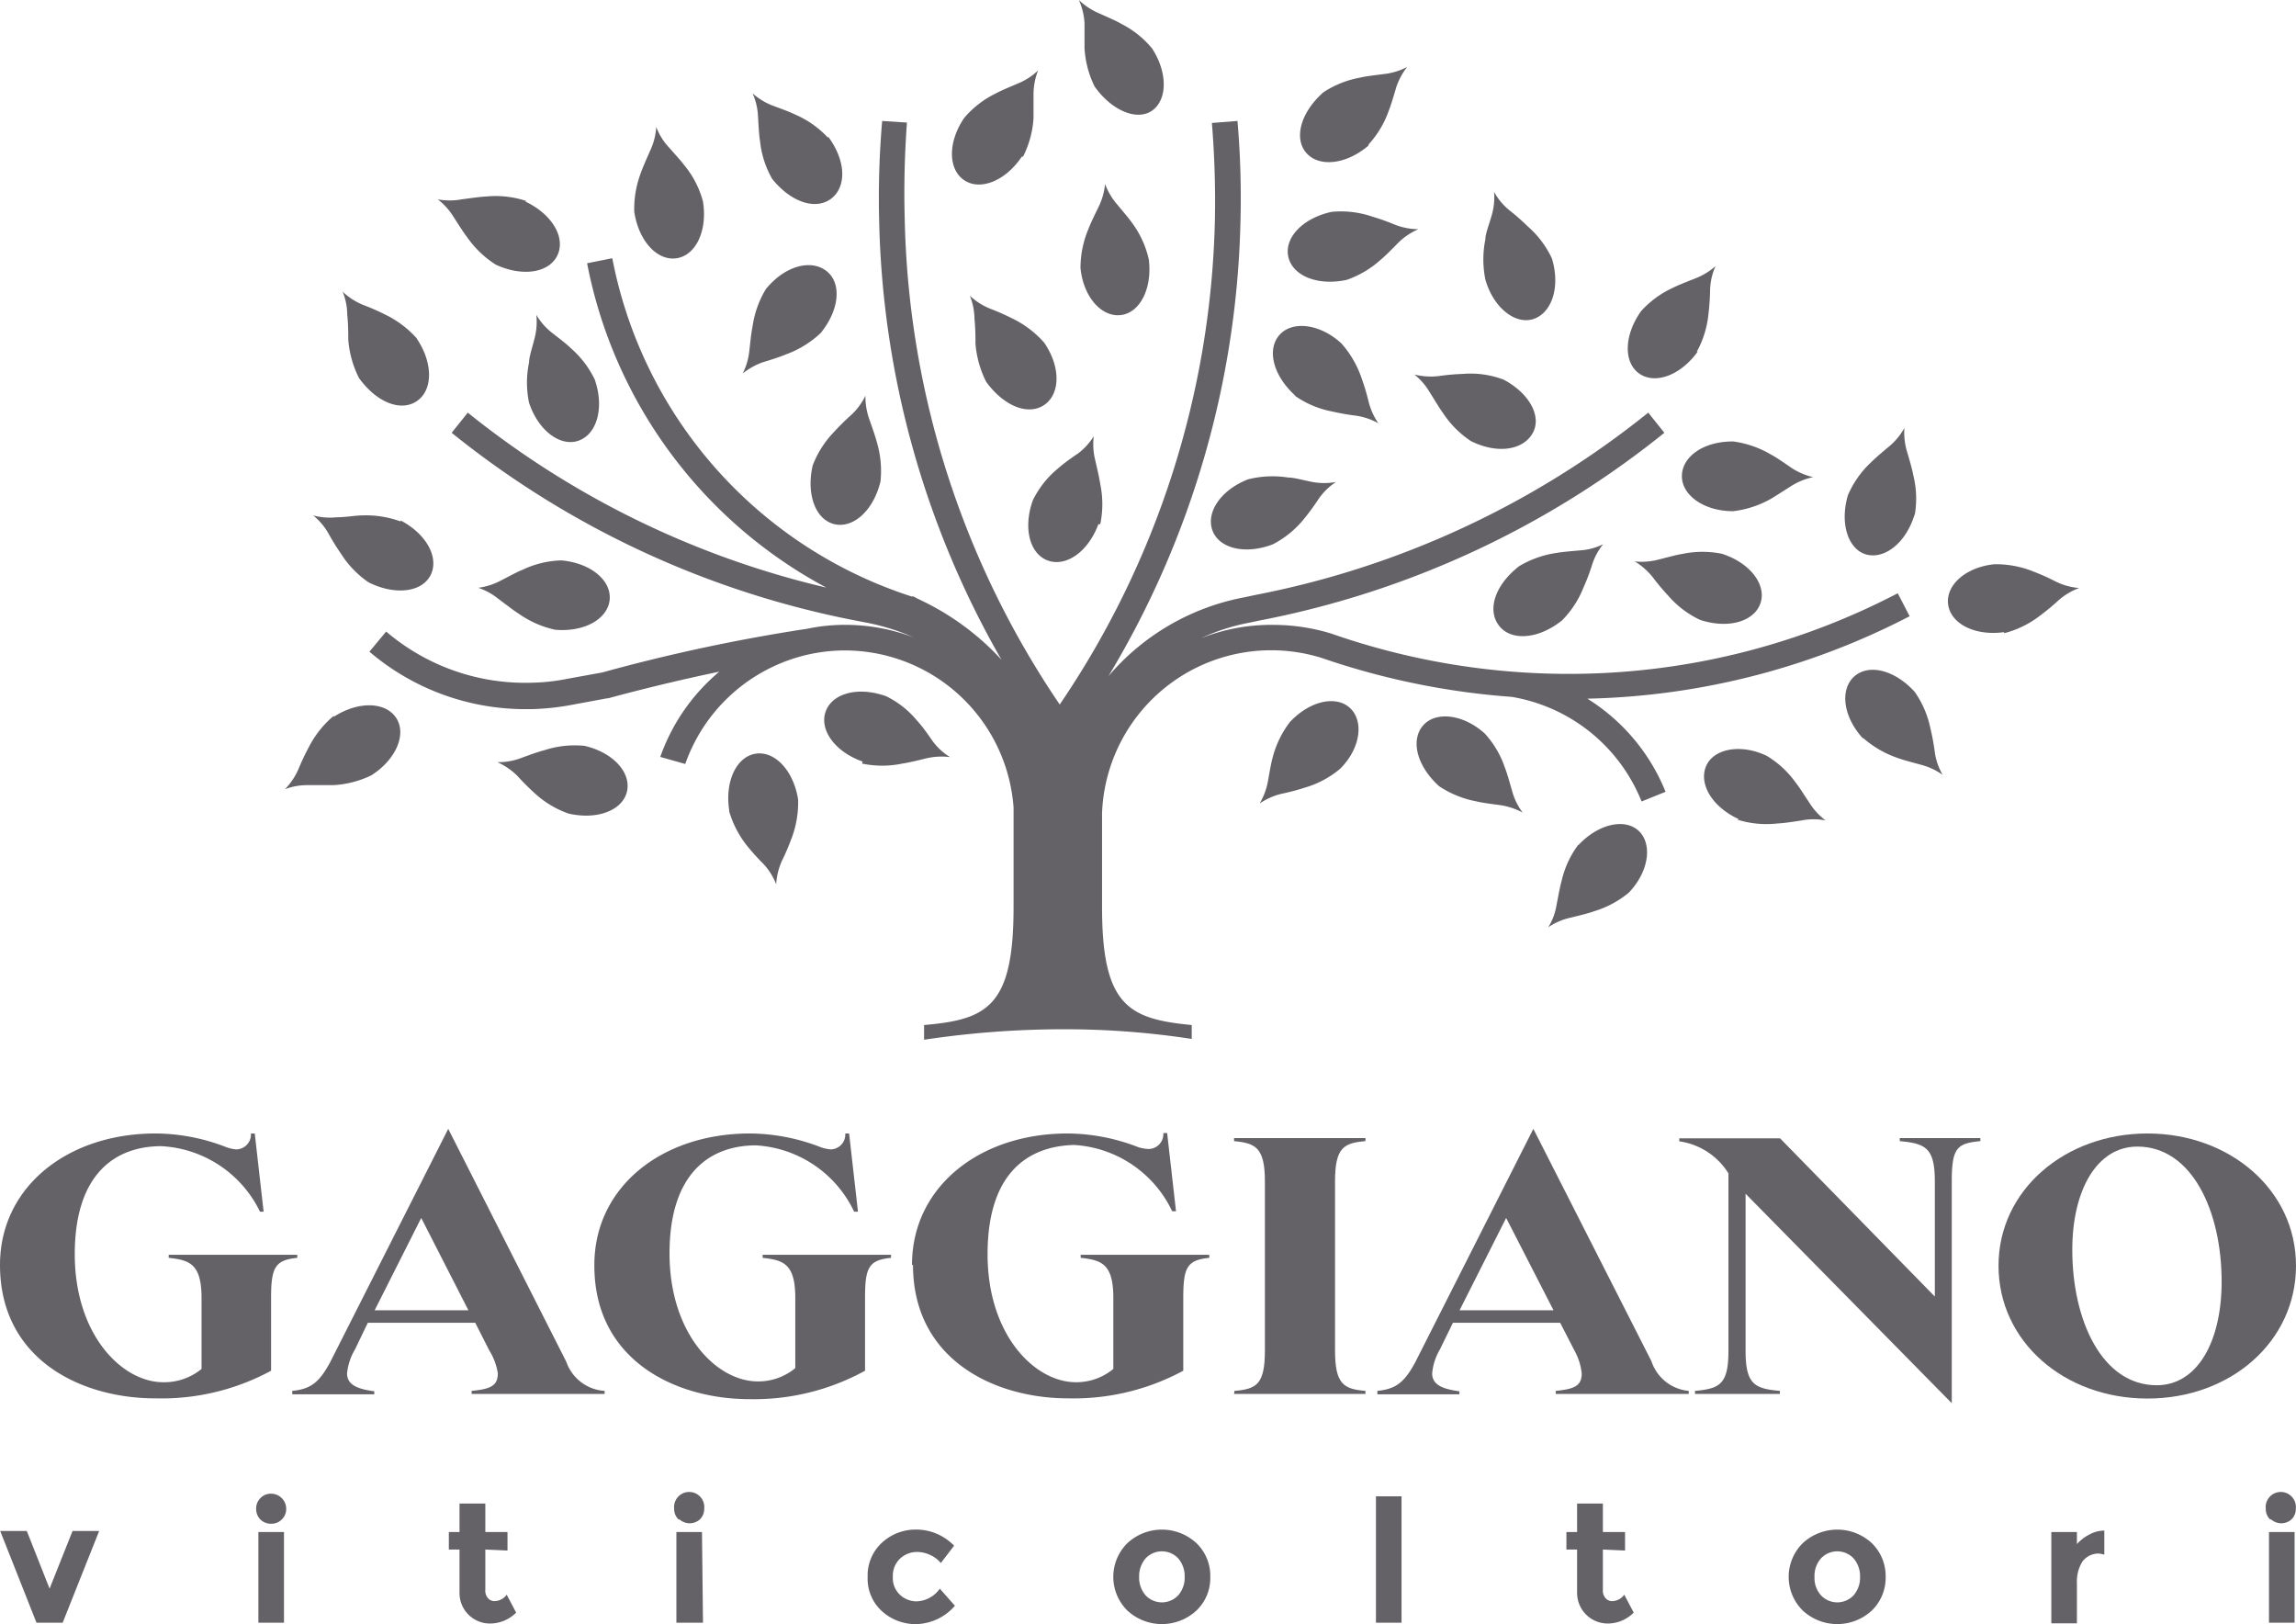 <svg id="Livello_1" data-name="Livello 1" xmlns="http://www.w3.org/2000/svg" viewBox="0 0 113.92 80.57"><defs><style>.cls-1{fill:#646267;}</style></defs><title>logo-gaggiano</title><path class="cls-1" d="M29,37c1.43.33,2.32,1.33,2.11,2.26s-1.46,1.43-2.9,1.1a4.84,4.84,0,0,1-1.67-1,11.5,11.5,0,0,1-.86-.86,3.35,3.35,0,0,0-1-.69,3.19,3.19,0,0,0,1.16-.2c.43-.16.88-.32,1.16-.39A4.85,4.85,0,0,1,29,37"/><path class="cls-1" d="M42.8,37.78c-1.39-.49-2.16-1.59-1.83-2.49s1.61-1.25,3-.75a4.61,4.61,0,0,1,1.54,1.22c.2.21.48.59.76,1a3.06,3.06,0,0,0,.87.8,3.32,3.32,0,0,0-1.18.06c-.44.11-.91.22-1.19.26a4.88,4.88,0,0,1-2,0"/><path class="cls-1" d="M19.88,25.82c1.3.68,1.92,1.87,1.48,2.72s-1.77,1-3.07.35a4.84,4.84,0,0,1-1.37-1.42,11.31,11.31,0,0,1-.62-1,3.16,3.16,0,0,0-.76-.9,3.22,3.22,0,0,0,1.18.09c.45,0,.93-.09,1.21-.09a5,5,0,0,1,1.95.3"/><path class="cls-1" d="M26.07,10c1.33.63,2,1.79,1.59,2.66s-1.72,1.09-3.06.47a5,5,0,0,1-1.42-1.36c-.18-.23-.43-.63-.67-1a3.23,3.23,0,0,0-.79-.88,3.29,3.29,0,0,0,1.18,0c.46-.06.93-.13,1.21-.14a4.8,4.8,0,0,1,2,.22"/><path class="cls-1" d="M95,25.51c-.42,1.41-1.48,2.24-2.39,2s-1.34-1.55-.92-2.95a4.86,4.86,0,0,1,1.14-1.62c.2-.2.56-.51.91-.8a3.22,3.22,0,0,0,.75-.91,3.26,3.26,0,0,0,.13,1.17c.13.44.26.89.31,1.17a4.79,4.79,0,0,1,.07,2"/><path class="cls-1" d="M99.43,31.36c-1.45.2-2.64-.42-2.77-1.37s.86-1.86,2.31-2a5,5,0,0,1,1.94.37,11.42,11.42,0,0,1,1.11.5,3.18,3.18,0,0,0,1.14.31,3.3,3.3,0,0,0-1,.59,11.22,11.22,0,0,1-.94.78,4.89,4.89,0,0,1-1.77.87"/><path class="cls-1" d="M92.43,36.63c-1-1.1-1.14-2.43-.43-3.07s2-.34,3,.76a4.86,4.86,0,0,1,.78,1.81,11.11,11.11,0,0,1,.22,1.2,3.09,3.09,0,0,0,.39,1.11,3.33,3.33,0,0,0-1.07-.5c-.44-.12-.9-.24-1.17-.34a5.12,5.12,0,0,1-1.72-1"/><path class="cls-1" d="M66.79,13.89c-1.44.3-2.67-.22-2.87-1.16s.72-1.91,2.15-2.22a4.79,4.79,0,0,1,2,.23,11.22,11.22,0,0,1,1.15.41,3.23,3.23,0,0,0,1.16.22,3.23,3.23,0,0,0-1,.67c-.32.33-.66.67-.88.85a4.91,4.91,0,0,1-1.7,1"/><path class="cls-1" d="M57.16,2.4c.8,1.23.75,2.57,0,3.09s-2,0-2.85-1.2a4.93,4.93,0,0,1-.5-1.91c0-.29,0-.76,0-1.22A3.23,3.23,0,0,0,53.53,0a3.32,3.32,0,0,0,1,.66c.42.19.85.37,1.1.52A4.78,4.78,0,0,1,57.16,2.4"/><path class="cls-1" d="M77.46,30.81c-1.16.91-2.5,1-3.09.22s-.2-2,1-2.94a5,5,0,0,1,1.86-.66c.28-.05.76-.09,1.21-.13A3,3,0,0,0,79.54,27,3.18,3.18,0,0,0,79,28a10.11,10.11,0,0,1-.43,1.14,4.85,4.85,0,0,1-1.08,1.65"/><path class="cls-1" d="M43.68,23.91c-.35,1.43-1.36,2.32-2.29,2.09S40,24.52,40.32,23.1a4.88,4.88,0,0,1,1.06-1.67,11.64,11.64,0,0,1,.86-.85,3.18,3.18,0,0,0,.7-.95,3.32,3.32,0,0,0,.19,1.16c.15.43.31.88.38,1.16a5,5,0,0,1,.17,2"/><path class="cls-1" d="M54.5,26C54,27.36,52.91,28.13,52,27.81s-1.25-1.62-.75-3a4.75,4.75,0,0,1,1.22-1.55c.21-.19.59-.48,1-.75a3.22,3.22,0,0,0,.8-.87,3.2,3.2,0,0,0,.07,1.18c.1.44.21.9.25,1.19a4.88,4.88,0,0,1,0,2"/><path class="cls-1" d="M57,12.87c.18,1.46-.45,2.65-1.39,2.76s-1.85-.87-2-2.33a5,5,0,0,1,.39-1.93c.1-.27.31-.7.51-1.11a3.31,3.31,0,0,0,.32-1.13,3.3,3.3,0,0,0,.59,1c.29.35.6.71.76.94A4.84,4.84,0,0,1,57,12.87"/><path class="cls-1" d="M27.85,27.8c1.47.13,2.49,1,2.4,1.95S29,31.37,27.54,31.24a5,5,0,0,1-1.81-.8c-.24-.15-.61-.44-1-.73a3.23,3.23,0,0,0-1-.55,3.35,3.35,0,0,0,1.12-.36c.41-.21.83-.44,1.09-.54a4.76,4.76,0,0,1,1.92-.46"/><path class="cls-1" d="M51.81,17c.83,1.21.8,2.55,0,3.09s-2,.06-2.88-1.15a5.08,5.08,0,0,1-.53-1.9c0-.28,0-.76-.05-1.22a3.13,3.13,0,0,0-.23-1.15,3.25,3.25,0,0,0,1,.64,11.79,11.79,0,0,1,1.11.49A5,5,0,0,1,51.81,17"/><path class="cls-1" d="M64.26,19.62c-1.1-1-1.41-2.28-.78-3s2-.57,3.07.41a5,5,0,0,1,1,1.71,11.41,11.41,0,0,1,.35,1.16A3.32,3.32,0,0,0,68.39,21a3.21,3.21,0,0,0-1.12-.38,11.7,11.7,0,0,1-1.19-.21,4.72,4.72,0,0,1-1.82-.77"/><path class="cls-1" d="M20.68,16.8c.82,1.22.8,2.56,0,3.1s-2,.06-2.87-1.15a5.08,5.08,0,0,1-.53-1.9c0-.29,0-.76-.05-1.22A3.1,3.1,0,0,0,17,14.47a3.33,3.33,0,0,0,1,.65,11,11,0,0,1,1.12.49,5,5,0,0,1,1.57,1.19"/><path class="cls-1" d="M34.88,10c.23,1.46-.36,2.66-1.3,2.81S31.7,12,31.47,10.51a5,5,0,0,1,.33-1.94c.09-.27.29-.71.47-1.12a3.2,3.2,0,0,0,.29-1.15,3.1,3.1,0,0,0,.62,1c.3.34.62.69.79.92A4.7,4.7,0,0,1,34.88,10"/><path class="cls-1" d="M41.09,6.78C42,8,42,9.3,41.22,9.87s-2,.14-2.91-1a4.75,4.75,0,0,1-.6-1.88c-.05-.28-.07-.75-.1-1.21a3.13,3.13,0,0,0-.27-1.15,3.2,3.2,0,0,0,1,.61c.43.16.87.32,1.13.45a4.81,4.81,0,0,1,1.61,1.14"/><path class="cls-1" d="M63.16,27c-1.37.53-2.67.21-3-.68s.39-2,1.76-2.54a5,5,0,0,1,2-.09c.28,0,.74.13,1.19.22a3.29,3.29,0,0,0,1.18,0,3.09,3.09,0,0,0-.85.82,12.07,12.07,0,0,1-.73,1A4.88,4.88,0,0,1,63.16,27"/><path class="cls-1" d="M85.46,27.48c1.4.46,2.19,1.54,1.89,2.44s-1.58,1.3-3,.83a4.76,4.76,0,0,1-1.57-1.19,11.7,11.7,0,0,1-.78-.93,3.4,3.4,0,0,0-.89-.78,3.24,3.24,0,0,0,1.18-.09c.44-.11.9-.24,1.18-.28a4.84,4.84,0,0,1,2,0"/><path class="cls-1" d="M77,12.82c.43,1.41,0,2.69-.9,3s-2-.54-2.4-1.95a5,5,0,0,1,0-2c0-.28.19-.74.31-1.18a3.11,3.11,0,0,0,.12-1.17,3.16,3.16,0,0,0,.76.91,10.63,10.63,0,0,1,.91.8A4.8,4.8,0,0,1,77,12.82"/><path class="cls-1" d="M71.4,39c-1.1-1-1.42-2.27-.8-3s2-.58,3.07.39a4.73,4.73,0,0,1,1,1.7c.11.27.23.72.36,1.16a3.1,3.1,0,0,0,.52,1.06,3.44,3.44,0,0,0-1.12-.37c-.46-.06-.93-.12-1.2-.19A5,5,0,0,1,71.4,39"/><path class="cls-1" d="M64,35.82c1-1.07,2.32-1.34,3-.68s.5,2-.51,3a4.76,4.76,0,0,1-1.74.93,11.11,11.11,0,0,1-1.17.31,3.29,3.29,0,0,0-1.08.48,3.35,3.35,0,0,0,.41-1.1c.08-.45.16-.92.24-1.2A4.91,4.91,0,0,1,64,35.82"/><path class="cls-1" d="M29.52,18.86c.47,1.39.09,2.68-.81,3s-2-.49-2.46-1.88a4.89,4.89,0,0,1,0-2c0-.28.16-.74.27-1.18a3.24,3.24,0,0,0,.09-1.18,3.19,3.19,0,0,0,.78.89c.36.28.74.57.94.77a4.87,4.87,0,0,1,1.19,1.57"/><path class="cls-1" d="M74.52,18.79c1.32.66,2,1.84,1.53,2.69s-1.75,1.06-3.07.4a4.87,4.87,0,0,1-1.39-1.4c-.17-.23-.41-.64-.64-1a3.28,3.28,0,0,0-.77-.9,3.4,3.4,0,0,0,1.18.08,11,11,0,0,1,1.21-.11,4.63,4.63,0,0,1,2,.27"/><path class="cls-1" d="M67.89,7.23c-1.12.95-2.46,1.07-3.08.35s-.28-2,.85-3a4.88,4.88,0,0,1,1.83-.73c.28-.07.75-.12,1.2-.18a3.18,3.18,0,0,0,1.13-.35,3.36,3.36,0,0,0-.54,1c-.13.44-.26.89-.37,1.16a4.87,4.87,0,0,1-1,1.68"/><path class="cls-1" d="M86,25.36c-1.47,0-2.56-.8-2.55-1.75S84.51,21.89,86,21.9a5,5,0,0,1,1.87.65c.25.13.64.4,1,.65a3.32,3.32,0,0,0,1.09.47,3.34,3.34,0,0,0-1.1.45c-.38.24-.78.5-1,.63a5,5,0,0,1-1.87.61"/><path class="cls-1" d="M38,14.34c.93-1.14,2.22-1.5,3-.9s.65,1.94-.28,3.08A5,5,0,0,1,39,17.58c-.26.11-.71.26-1.15.39a3.41,3.41,0,0,0-1,.56,3.27,3.27,0,0,0,.33-1.13c.05-.46.1-.93.16-1.21A4.93,4.93,0,0,1,38,14.34"/><path class="cls-1" d="M50.7,7.77c-.82,1.22-2.07,1.7-2.86,1.17s-.83-1.87,0-3.09a4.78,4.78,0,0,1,1.56-1.21c.25-.14.69-.32,1.11-.5a3.17,3.17,0,0,0,1-.65,3.22,3.22,0,0,0-.23,1.16c0,.46,0,.93,0,1.21a4.88,4.88,0,0,1-.52,1.91"/><path class="cls-1" d="M36.18,40.2c-.22-1.46.37-2.66,1.31-2.81s1.88.82,2.11,2.27a5,5,0,0,1-.33,1.94,12.05,12.05,0,0,1-.48,1.12,3.3,3.3,0,0,0-.28,1.15,3.1,3.1,0,0,0-.62-1A11.49,11.49,0,0,1,37.1,42a5,5,0,0,1-.92-1.75"/><path class="cls-1" d="M84.23,17.45c-.86,1.19-2.12,1.63-2.9,1.08s-.76-1.9.1-3.1A4.81,4.81,0,0,1,83,14.28c.25-.13.69-.3,1.12-.47a3.36,3.36,0,0,0,1-.61,3.13,3.13,0,0,0-.27,1.15,11.59,11.59,0,0,1-.08,1.21,4.91,4.91,0,0,1-.58,1.89"/><path class="cls-1" d="M16.56,35.56c1.24-.8,2.58-.74,3.1.06s0,2.05-1.23,2.84a4.91,4.91,0,0,1-1.91.49c-.29,0-.76,0-1.22,0a3.11,3.11,0,0,0-1.16.2,3.31,3.31,0,0,0,.67-1,12,12,0,0,1,.52-1.1,5,5,0,0,1,1.23-1.54"/><path class="cls-1" d="M86.28,40.64c-1.34-.61-2-1.76-1.63-2.63s1.71-1.13,3-.52a4.81,4.81,0,0,1,1.45,1.34c.18.22.43.63.68,1a3.2,3.2,0,0,0,.8.87,3.06,3.06,0,0,0-1.18,0c-.45.07-.92.14-1.2.15a4.81,4.81,0,0,1-2-.19"/><path class="cls-1" d="M78.32,41.92c1-1.07,2.33-1.34,3-.69s.5,2-.5,3.05a4.92,4.92,0,0,1-1.74.93c-.27.1-.73.21-1.18.32a3.17,3.17,0,0,0-1.08.47,3,3,0,0,0,.41-1.1c.09-.45.17-.92.25-1.19a4.74,4.74,0,0,1,.82-1.79"/><path class="cls-1" d="M0,62.75c0-3.86,3.34-6.52,7.72-6.52a9.76,9.76,0,0,1,3.51.68,1.9,1.9,0,0,0,.5.11.74.74,0,0,0,.72-.79h.19l.44,3.88-.18,0A5.77,5.77,0,0,0,8,56.86c-2.24,0-4.29,1.33-4.29,5.36s2.37,6.35,4.38,6.35A2.91,2.91,0,0,0,10,67.91V64.4c0-1.69-.58-1.89-1.63-2v-.15h6.38v.15c-1.11.11-1.3.48-1.3,2V68A11.42,11.42,0,0,1,7.7,69.37C4,69.37,0,67.43,0,62.75"/><path class="cls-1" d="M14.5,69c.89-.09,1.33-.39,1.89-1.44L22.24,56,28.1,67.56A2.15,2.15,0,0,0,30,69v.15h-6.6V69c.95-.09,1.3-.26,1.3-.87A3,3,0,0,0,24.28,67l-.7-1.38H18.25l-.64,1.33a2.86,2.86,0,0,0-.39,1.18c0,.59.55.78,1.35.89v.15H14.5Zm8.74-4s-2.34-4.58-2.34-4.58l-2.31,4.58Z"/><path class="cls-1" d="M29.49,62.75c0-3.86,3.34-6.52,7.72-6.52a9.81,9.81,0,0,1,3.51.68,1.9,1.9,0,0,0,.5.11.74.74,0,0,0,.72-.79h.19l.44,3.88-.19,0a5.76,5.76,0,0,0-4.87-3.29c-2.24,0-4.29,1.33-4.29,5.36s2.36,6.35,4.38,6.35a2.88,2.88,0,0,0,1.86-.66V64.4c0-1.69-.57-1.89-1.62-2v-.15h6.37v.15c-1.11.11-1.29.48-1.29,2V68a11.45,11.45,0,0,1-5.73,1.41c-3.69,0-7.7-1.94-7.7-6.62"/><path class="cls-1" d="M45.25,62.75c0-3.86,3.34-6.52,7.72-6.52a9.81,9.81,0,0,1,3.51.68A1.9,1.9,0,0,0,57,57a.74.74,0,0,0,.72-.79h.19l.44,3.88-.19,0a5.76,5.76,0,0,0-4.87-3.29C51,56.86,49,58.19,49,62.22s2.36,6.35,4.38,6.35a2.88,2.88,0,0,0,1.86-.66V64.4c0-1.69-.57-1.89-1.62-2v-.15H60v.15c-1.11.11-1.29.48-1.29,2V68A11.45,11.45,0,0,1,53,69.37c-3.69,0-7.7-1.94-7.7-6.62"/><path class="cls-1" d="M61.25,69c1.09-.09,1.51-.32,1.51-2V58.61c0-1.68-.46-1.9-1.53-2v-.15h6.52v.15c-1.07.09-1.51.31-1.51,2V67c0,1.68.44,1.91,1.51,2v.15H61.23Z"/><path class="cls-1" d="M68.34,69c.89-.09,1.33-.39,1.89-1.44L76.08,56l5.86,11.53A2.15,2.15,0,0,0,83.79,69v.15h-6.6V69c.94-.09,1.29-.26,1.29-.87A3,3,0,0,0,78.12,67l-.71-1.38H72.09l-.65,1.33a2.83,2.83,0,0,0-.38,1.18c0,.59.55.78,1.35.89v.15H68.34Zm8.74-4s-2.35-4.58-2.35-4.58l-2.31,4.58Z"/><path class="cls-1" d="M86.61,59.22V67c0,1.66.43,1.89,1.7,2v.15H84.1V69c1.24-.11,1.66-.34,1.66-2V58.21a3.43,3.43,0,0,0-2.44-1.59v-.15h5L96,64.32V58.61c0-1.68-.47-1.88-1.74-2v-.15h4v.15c-1.16.11-1.42.33-1.42,2v11Z"/><path class="cls-1" d="M99.16,62.79c0-3.77,3.32-6.56,7.39-6.56s7.37,2.79,7.37,6.56-3.25,6.59-7.37,6.59-7.39-2.82-7.39-6.59m11.07.79c0-3.51-1.48-6.7-4.18-6.7-2,0-3.23,2.14-3.23,5.13,0,3.48,1.47,6.71,4.19,6.71,2,0,3.22-2.14,3.22-5.14"/><path class="cls-1" d="M78.75,34.66a36.38,36.38,0,0,0,16-4.09l-.59-1.14a35.24,35.24,0,0,1-16.35,4,35.7,35.7,0,0,1-11.76-2A9.86,9.86,0,0,0,63.3,31a9.55,9.55,0,0,0-3.71.66,10.2,10.2,0,0,1,2.4-.77l.52-.11a45.79,45.79,0,0,0,20.07-9.31l-.8-1a44.58,44.58,0,0,1-19.52,9.05l-.51.11A11.68,11.68,0,0,0,55,33.54a45.68,45.68,0,0,0,6.55-22.65A44.59,44.59,0,0,0,61.4,6l-1.27.1a47.61,47.61,0,0,1,.15,4.78,44.49,44.49,0,0,1-7.7,24.07,44.48,44.48,0,0,1-7.69-24.07A47.61,47.61,0,0,1,45,6.08L43.77,6a44.59,44.59,0,0,0-.15,4.91,45.66,45.66,0,0,0,6.07,21.82,13,13,0,0,0-4.1-3l-.27-.14-.09,0A22,22,0,0,1,30.38,12.81l-1.25.25A23.24,23.24,0,0,0,41,29.15a44.6,44.6,0,0,1-17.79-8.68l-.8,1a45.81,45.81,0,0,0,20.07,9.32l.52.1a10.88,10.88,0,0,1,2.33.73A9.6,9.6,0,0,0,41.71,31a9.07,9.07,0,0,0-1.65.19,88.16,88.16,0,0,0-10.18,2.17l-1.76.32a9.91,9.91,0,0,1-1.8.19,10.62,10.62,0,0,1-7.16-2.54l-.83,1a11.92,11.92,0,0,0,7.75,2.85h.27a12.35,12.35,0,0,0,2-.21l1.78-.33.05,0q2.73-.74,5.51-1.32a9.74,9.74,0,0,0-2.93,4.23L34,37.9a8.43,8.43,0,0,1,6.29-5.47h0a8.46,8.46,0,0,1,1.43-.16,8.4,8.4,0,0,1,8.57,7.79V45c0,4.93-1.3,5.58-4.44,5.85v.73a46.59,46.59,0,0,1,7-.52,41.45,41.45,0,0,1,6.28.48v-.69C56,50.55,54.68,49.9,54.68,45V40.34a8.4,8.4,0,0,1,10.93-7.69A37.15,37.15,0,0,0,75,34.57h0a8.45,8.45,0,0,1,6.45,5.19l1.19-.48a9.73,9.73,0,0,0-3.88-4.62"/><polygon class="cls-1" points="1.81 80.5 0.01 75.95 1.33 75.95 2.46 78.81 3.6 75.95 4.92 75.95 3.11 80.5 1.81 80.5"/><path class="cls-1" d="M12.92,75.38a.74.74,0,0,1-.21-.53.72.72,0,0,1,.21-.53.71.71,0,0,1,.53-.22.75.75,0,0,1,.75.75.71.71,0,0,1-.22.53.72.72,0,0,1-.53.21.74.74,0,0,1-.53-.21m1.17,5.12H12.82V76h1.27Z"/><path class="cls-1" d="M24.08,76.87v2a.56.56,0,0,0,.13.41.42.42,0,0,0,.32.15.76.76,0,0,0,.61-.32l.47.89a1.84,1.84,0,0,1-1.25.54A1.51,1.51,0,0,1,22.8,79V76.87h-.53V76h.53V74.59h1.28V76h1.1v.92Z"/><path class="cls-1" d="M33.67,75.38a.71.71,0,0,1-.22-.53.75.75,0,1,1,1.49,0,.71.71,0,0,1-.22.53.76.76,0,0,1-1,0m1.16,5.12H33.56V76h1.27Z"/><path class="cls-1" d="M45.49,79.44a1.46,1.46,0,0,0,1.14-.63l.75.85a2.63,2.63,0,0,1-1.9.91,2.48,2.48,0,0,1-1.73-.65,2.17,2.17,0,0,1-.7-1.69,2.2,2.2,0,0,1,.71-1.7,2.46,2.46,0,0,1,1.7-.65,2.57,2.57,0,0,1,1,.2,2.65,2.65,0,0,1,.88.6l-.66.86a1.41,1.41,0,0,0-.53-.4,1.52,1.52,0,0,0-.63-.15,1.22,1.22,0,0,0-.86.33,1.16,1.16,0,0,0-.36.9,1.13,1.13,0,0,0,.36.9,1.19,1.19,0,0,0,.84.32"/><path class="cls-1" d="M60.05,78.23a2.22,2.22,0,0,1-.68,1.66,2.52,2.52,0,0,1-3.44,0,2.35,2.35,0,0,1,0-3.33,2.52,2.52,0,0,1,3.44,0,2.24,2.24,0,0,1,.68,1.67m-3.53,0a1.33,1.33,0,0,0,.32.91,1.11,1.11,0,0,0,1.62,0,1.33,1.33,0,0,0,.32-.91,1.36,1.36,0,0,0-.32-.92,1.11,1.11,0,0,0-1.62,0,1.36,1.36,0,0,0-.32.92"/><rect class="cls-1" x="68.27" y="74.23" width="1.27" height="6.27"/><path class="cls-1" d="M79.53,76.87v2a.56.56,0,0,0,.13.41.43.43,0,0,0,.33.15.76.76,0,0,0,.6-.32l.47.89a1.83,1.83,0,0,1-1.25.54A1.52,1.52,0,0,1,78.25,79V76.87h-.53V76h.53V74.59h1.28V76h1.1v.92Z"/><path class="cls-1" d="M93.56,78.23a2.26,2.26,0,0,1-.68,1.66,2.52,2.52,0,0,1-3.44,0,2.35,2.35,0,0,1,0-3.33,2.52,2.52,0,0,1,3.44,0,2.28,2.28,0,0,1,.68,1.67m-3.53,0a1.28,1.28,0,0,0,.32.91,1.11,1.11,0,0,0,1.62,0,1.33,1.33,0,0,0,.32-.91,1.36,1.36,0,0,0-.32-.92,1.11,1.11,0,0,0-1.62,0,1.31,1.31,0,0,0-.32.92"/><path class="cls-1" d="M104.17,77.07a1,1,0,0,0-.85.4,1.87,1.87,0,0,0-.27,1.06v2h-1.27V76h1.27v.6a2.11,2.11,0,0,1,.61-.47,1.56,1.56,0,0,1,.75-.2v1.19Z"/><path class="cls-1" d="M112.64,75.38a.71.71,0,0,1-.22-.53.75.75,0,1,1,1.49,0,.71.71,0,0,1-.22.53.76.76,0,0,1-1,0m1.16,5.12h-1.27V76h1.27Z"/></svg>